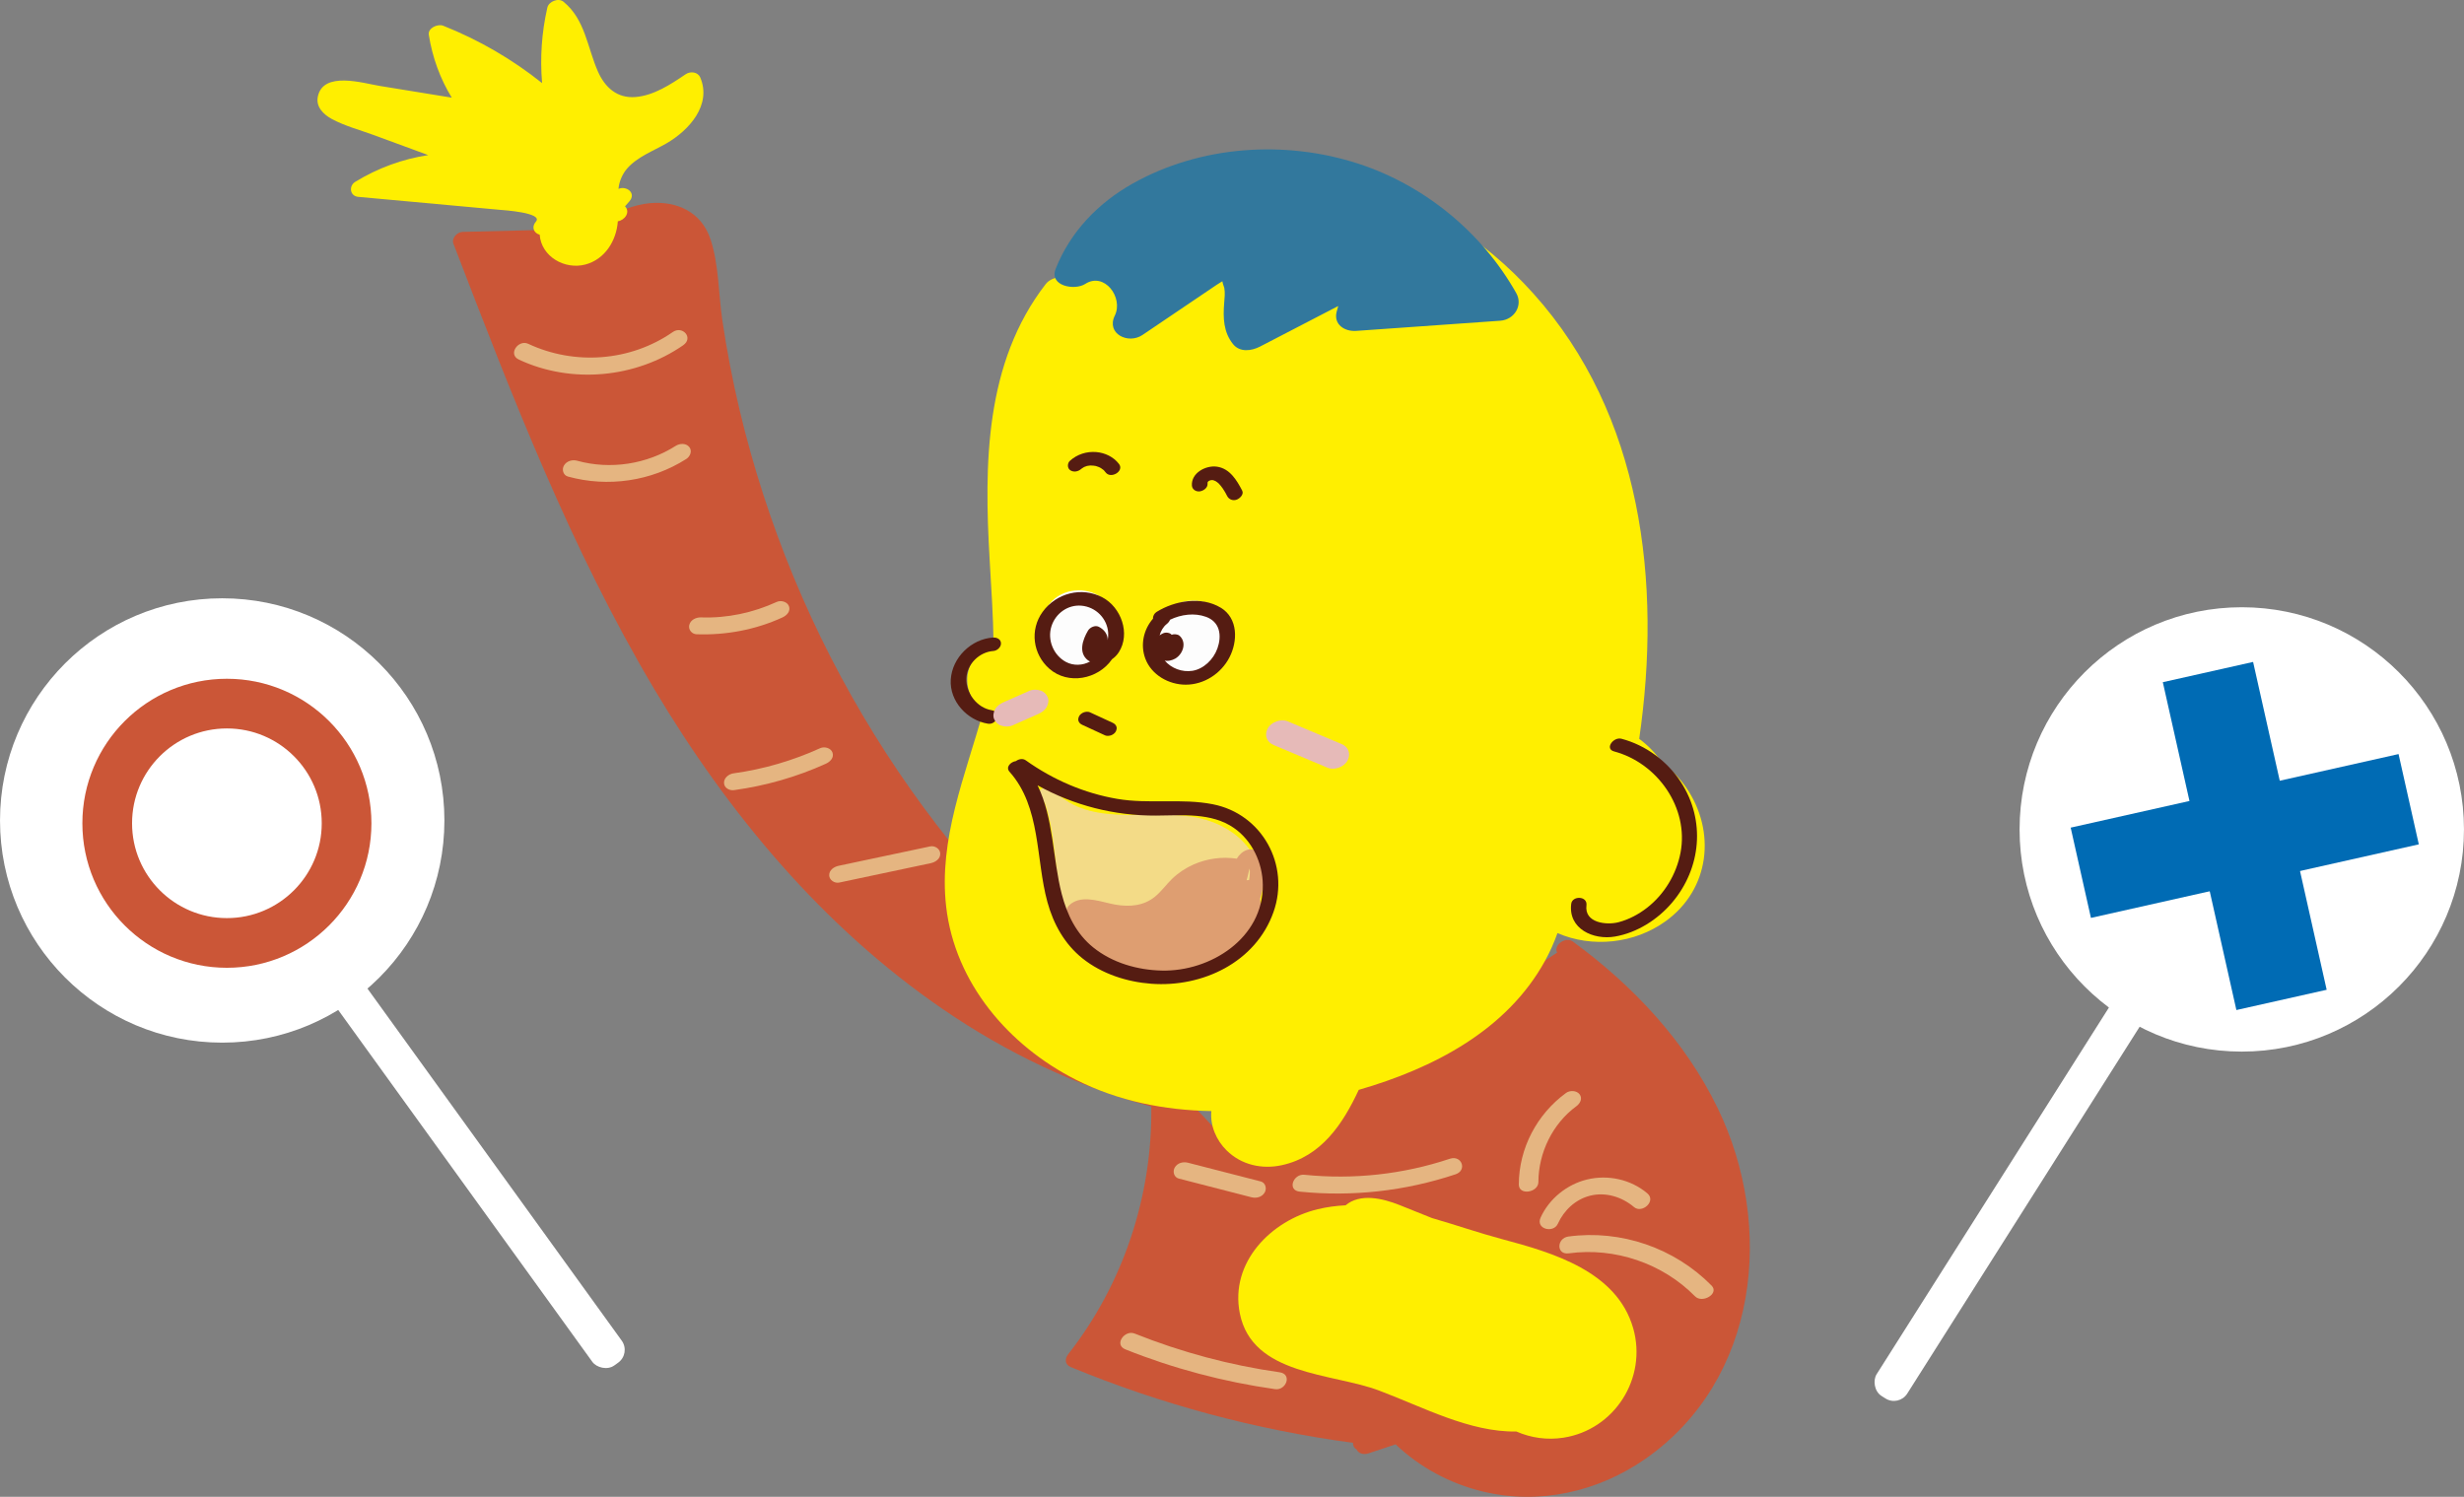 <?xml version="1.0" encoding="UTF-8"?>
<svg id="_レイヤー_1" data-name="レイヤー_1" xmlns="http://www.w3.org/2000/svg" version="1.1" viewBox="0 0 192.809 117.137">
  <rect x="0" y="0" width="192.809" height="117.137" fill="#808080" stroke="none"/>
  <!-- Generator: Adobe Illustrator 29.2.1, SVG Export Plug-In . SVG Version: 2.1.0 Build 116)  -->
  <defs>
    <style>
      .st0 {
        fill: #f3db87;
      }

      .st1 {
        fill: #e6bab8;
      }

      .st2 {
        fill: #551c12;
      }

      .st3 {
        fill: #e5b581;
      }

      .st4 {
        fill: #32789d;
      }

      .st5 {
        fill: #fff;
      }

      .st6 {
        fill: #cb5637;
      }

      .st7 {
        fill: #ffef00;
      }

      .st8 {
        fill: none;
        stroke: #cb5637;
        stroke-miterlimit: 10;
        stroke-width: 3.888px;
      }

      .st9 {
        fill: #de9e71;
      }

      .st10 {
        fill: #006bb4;
      }

      .st11 {
        fill: #fdfdfd;
      }
    </style>
  </defs>
  <g>
    <g>
      <path class="st6" d="M134.41,86.72c-2.552-5.266-6.642-9.602-11.332-13.038-.584-.428-1.541.303-1.233.864-6.592,4.356-13.184,8.712-19.777,13.067-.804.531-1.606,1.063-2.411,1.593-.888.584-1.818,1.247-2.874.665-.752-.414-1.32-1.124-1.9-1.741-.706-.75-1.411-1.501-2.117-2.252-2.735-2.908-5.469-5.817-8.204-8.726-2.628-2.795-5.256-5.591-7.884-8.386-.021-.077-.059-.154-.125-.23-6.04-6.959-10.928-14.869-14.451-23.383-1.749-4.229-3.165-8.596-4.223-13.048-.553-2.329-1.007-4.68-1.356-7.048-.306-2.071-.264-4.362-.933-6.354-.705-2.102-2.605-2.989-4.725-2.804-2.591.226-5.071,2.379-7.701,1.786-.326-.073-.658.087-.881.313-2.029.05-4.058.099-6.087.149-.421.01-.879.495-.714.924,4.566,11.895,9.176,23.859,15.709,34.844,5.782,9.723,13.201,18.623,22.585,25.056,4.978,3.412,10.478,6.055,16.313,7.62.097,6.975-2.184,13.886-6.499,19.382-.284.362-.272.815.2,1.01,7.073,2.925,14.504,4.909,22.085,5.929-.013.212.081.4.266.503.17.357.588.438.939.321.71-.236,1.419-.471,2.129-.707,1.881,1.796,4.26,3.076,6.819,3.693,4.425,1.066,9.03.026,12.739-2.567,8.843-6.18,10.125-18.189,5.643-27.436Z"/>
      <path class="st7" d="M131.942,61.625c-.506-.738-1.137-1.377-1.851-1.899-.492-.731-1.108-1.381-1.823-1.904,1.778-12.206.236-25.374-8.289-34.86-3.925-4.367-9.048-7.629-14.837-8.808-5.494-1.119-11.4-.071-16.27,2.664-2.264,1.272-4.191,2.926-5.748,4.866-.496-.004-1.012.179-1.294.542-4.78,6.177-4.823,14.119-4.39,21.567.127,2.18.277,4.382.307,6.581-.948.369-1.733,1.153-1.98,2.16-.158.642-.075,1.31.186,1.9-.001.009-.004.018-.005.027-.037.266.096.478.339.556.181.246.398.467.649.649-1.403,5.044-3.505,10.001-2.899,15.279.687,5.984,4.899,10.888,10.152,13.549,3.312,1.678,6.936,2.391,10.601,2.455-.107,1.132.378,2.275,1.195,3.08,1.149,1.132,2.759,1.495,4.319,1.154,3.084-.674,4.775-3.222,6.018-5.894,5.807-1.677,11.575-4.642,14.577-10.098.383-.696.709-1.423.975-2.172,2.704,1.176,6.017.837,8.467-.932,3.455-2.493,3.966-7.016,1.601-10.464Z"/>
      <path class="st4" d="M118.65,22.943c-2.669-4.743-7.172-8.445-12.351-10.131-5.753-1.873-12.364-1.427-17.67,1.555-2.698,1.516-4.879,3.774-6.022,6.668-.535,1.356,1.49,1.715,2.308,1.186,1.504-.972,3.01,1.069,2.319,2.475-.695,1.415,1.046,2.275,2.168,1.516,1.093-.739,2.185-1.478,3.278-2.216.588-.398,1.177-.795,1.765-1.193.252-.17.502-.344.756-.511.146-.1.295-.194.448-.283.025.164.149.508.15.511.076.388.024.806-.007,1.195-.092,1.15-.062,2.27.692,3.212.533.666,1.448.539,2.114.194,2.039-1.057,4.079-2.114,6.118-3.172-.045.158-.092.315-.13.476-.232.989.654,1.531,1.528,1.47,3.759-.265,7.518-.53,11.276-.796,1.109-.078,1.797-1.2,1.26-2.155Z"/>
      <path class="st11" d="M87.09,48.078c-.176-.557-.566-1.109-1.062-1.425-1.313-.835-3.211-.515-4.06.832-.344.546-.409,1.296-.172,1.896.072.183.168.35.281.5-.054.188-.08.385-.067.564.029.391.157.7.374,1.023.044.065.096.121.152.176.133.13.267.269.427.367.33.203.7.346,1.09.375.846.063,1.709-.296,2.289-.911.408-.432.726-1.011.834-1.598.112-.609.101-1.202-.086-1.798Z"/>
      <path class="st11" d="M96.23,49.061c-.111-.338-.301-.673-.531-.945-.52-.615-1.292-1.061-2.108-1.109-.935-.055-1.879.27-2.525.965-.202.217-.36.464-.494.722-.332.296-.575.673-.732,1.097-.164.44-.127.974.023,1.413.167.487.49.867.873,1.196.63.543,1.482.689,2.286.664.353-.011.712-.097,1.045-.208.337-.113.676-.28.961-.494.63-.472,1.185-1.134,1.301-1.938.068-.475.055-.897-.098-1.362Z"/>
      <path class="st2" d="M95.528,47.56c-1.512-.919-3.594-.566-5.027.329-.177.11-.294.321-.276.523-.739.847-1.011,2.045-.602,3.133.479,1.276,1.836,2.038,3.163,2.036,1.432-.002,2.756-.863,3.414-2.127.663-1.272.688-3.069-.672-3.896ZM95.256,50.76c-.305.857-1.088,1.602-1.951,1.735-.798.123-1.647-.186-2.169-.805.031.005.06.019.091.021.1.009.209.009.308-.013.17-.037.279-.077.434-.161.088-.047.167-.118.24-.184.073-.067.132-.151.19-.23.032-.044.058-.092.08-.141.042-.094.086-.19.105-.292.017-.097.034-.201.025-.301-.009-.098-.026-.206-.067-.298-.041-.092-.094-.189-.165-.262-.034-.032-.068-.063-.101-.095-.061-.044-.128-.072-.201-.082-.121-.027-.272-.028-.388.024-.054-.058-.117-.106-.195-.131-.147-.047-.323-.056-.467.008-.114.051-.198.103-.284.167.098-.354.285-.673.562-.892.11-.087.207-.203.254-.331.866-.416,1.913-.556,2.819-.224.465.17.821.488.974.967.157.494.079,1.04-.092,1.519Z"/>
      <path class="st2" d="M86.265,46.747c-1.625-.855-3.619-.332-4.682,1.139-1.017,1.406-.764,3.312.528,4.446,1.471,1.29,3.81.826,4.891-.722.003-.004.002-.008.004-.012.213-.151.4-.337.537-.549.939-1.456.186-3.53-1.279-4.301ZM83.412,51.802c-.982-.525-1.471-1.73-1.137-2.787.32-1.012,1.283-1.709,2.347-1.616,1.125.099,2.018.995,2.095,2.127.013.189-.005.381-.041.57.015-.461-.288-.848-.707-1.051-.282-.137-.683.054-.83.302-.415.7-.785,1.741.007,2.337.048.036.1.056.15.085-.568.313-1.291.35-1.885.033Z"/>
      <path class="st2" d="M131.53,61.205c-1.073-1.649-2.744-2.886-4.647-3.392-.638-.169-1.339.789-.579.991,3.383.899,5.869,4.406,5.198,7.924-.321,1.684-1.262,3.254-2.619,4.31-.659.512-1.419.918-2.228,1.131-.937.246-2.69.063-2.514-1.318.095-.747-1.109-.775-1.192-.123-.251,1.968,1.744,2.856,3.427,2.563,1.728-.301,3.334-1.324,4.461-2.65,2.288-2.694,2.636-6.45.694-9.435Z"/>
      <path class="st2" d="M77.729,50.945c.296-.021.608-.294.598-.603-.011-.333-.341-.47-.628-.45-1.707.119-3.194,1.575-3.301,3.288-.106,1.701,1.282,3.189,2.907,3.455.695.114,1.087-.926.286-1.057-1.141-.187-2.006-1.337-1.971-2.472.036-1.154,1.039-2.087,2.108-2.161Z"/>
      <path class="st2" d="M87.355,56.841c-.06-.14-.161-.219-.297-.282-.594-.274-1.187-.548-1.781-.822-.133-.061-.336-.039-.467.008-.137.05-.294.161-.363.294-.064.122-.104.273-.047.407.06.14.161.219.297.282.594.274,1.187.548,1.781.822.132.061.336.039.467-.008.137-.05.294-.161.363-.294.064-.122.104-.273.047-.407Z"/>
      <g>
        <path class="st2" d="M94.741,37.582c-.054.013-.091.037,0,0h0Z"/>
        <path class="st2" d="M97.203,38.394c-.428-.819-.968-1.727-1.972-1.873-.871-.127-2.03.487-1.964,1.48.021.31.334.498.628.45.284-.046.62-.275.598-.603-.002-.029-.001-.057-.002-.085.002-.004.002-.001.004-.006.001-.002.003-.007.004-.011.008-.015.018-.035.024-.048.012-.012.024-.024.035-.036.021-.013.042-.027.062-.04.02-.008.04-.017.061-.024.03-.011.064-.016.094-.029-.017.008-.022.009-.035.014.006-.002.011-.004.017-.005.03-.004.059-.006.089-.009.03.004.06.005.09.009.031.017.136.059.17.067.009.006.018.011.028.017.034.021.067.044.099.067.038.027.074.057.109.087.005.004.009.008.014.012.002.002,0,0.0.002.002.058.066.12.128.175.197.104.129.196.267.281.408.022.036.042.072.064.108.006.01.005.008.008.013.002.005.001.002.005.01.046.085.091.17.136.255.145.277.467.394.764.273.235-.096.562-.408.41-.701Z"/>
      </g>
      <g>
        <path class="st2" d="M87.559,36.305c-.419-.548-1.091-.871-1.772-.928-.759-.064-1.498.174-2.064.683-.214.192-.221.582.032.743.283.18.622.097.86-.113-.01.01.041-.032.056-.042.05-.035.102-.064.153-.096.016-.007.032-.014.048-.021.055-.022.11-.042.167-.059-.007 0-.009.001-.017.001.023-0.0.049-.011.072-.015.06-.011.12-.019.181-.025.026-.003.053-.004.079-.005.05.014.137.004.184.009.056.006.11.015.166.024-.001-.001-.004-.002-.005-.003.001.001.009.003.012.004.003 0.0.006.001.009.001.044.008.044.011.033.012.014.003.03.006.034.007.058.017.116.038.173.06.028.011.056.023.084.036l.022.01c.015.008.03.017.044.025.026.016.052.032.077.048.051.033.099.069.146.107.008.007.023.016.038.027.004.006.009.013.021.027.045.05.089.1.13.154.401.525,1.473-.101,1.038-.671Z"/>
        <path class="st2" d="M85.703,36.461c.01.011.037.015.05.014-.019-.004-.033-.008-.043-.013-.002-0-.004-.001-.007-.001Z"/>
        <path class="st2" d="M85.043,36.47c-.002 0-.003.001-.004.002.11-.004.072-.022.004-.002Z"/>
      </g>
      <path class="st0" d="M93.877,64.029c-3.491-.811-8.178.751-11.075-1.865-.027-.032-.054-.061-.087-.084-.107-.102-.218-.195-.32-.309-.44-.491-1.513.141-1.038.671.129.144.263.279.401.406,1.167,3.288.48,7.042,2.326,10.123,1.686,2.814,5.318,3.559,8.358,2.999,2.97-.547,5.693-2.544,6.185-5.673.509-3.239-1.731-5.568-4.75-6.269Z"/>
      <path class="st9" d="M98.524,66.712c-.641-.529-1.391-.128-1.744.485-1.146-.171-2.324-.013-3.388.457-.615.271-1.19.653-1.674,1.12-.46.444-.828.973-1.322,1.382-.9.746-2.017.83-3.132.635-.987-.173-2.305-.721-3.273-.186-.846.468-.667,1.237-.21,1.903-.141.164-.184.38-.015.586,2.044,2.492,5.406,3.585,8.469,2.962,1.222 0,2.429-.214,3.577-.802,1.794-.919,3.109-2.935,2.788-4.923.096-.287.182-.577.246-.874.178-.824.438-2.118-.322-2.745ZM97.782,67.961c.042.294.012.61-.04.913-.065-.005-.13-.002-.195.011.064-.217.119-.437.164-.659.007-.037.039-.146.072-.265Z"/>
      <path class="st2" d="M94.914,62.94c-2.46-.485-5.005.001-7.486-.422-2.586-.441-5.028-1.496-7.16-3.017-.237-.169-.549-.104-.769.058-.426.065-.826.476-.501.839,2.465,2.762,2.039,6.824,2.962,10.19.473,1.725,1.339,3.289,2.752,4.417,1.514,1.208,3.475,1.841,5.391,1.981,3.995.291,8.153-1.674,9.548-5.61,1.308-3.691-.896-7.678-4.737-8.435ZM90.909,75.954c-1.907-.043-3.86-.602-5.362-1.81-1.325-1.066-2.051-2.573-2.468-4.189-.716-2.775-.625-5.914-1.892-8.5,2.83,1.576,6.012,2.389,9.282,2.37,2.023-.012,4.323-.253,6.08.964,1.432.992,2.25,2.736,2.266,4.458.039,4.172-4.093,6.793-7.905,6.707Z"/>
      <path class="st7" d="M127.796,103.939c-1.27-4.448-6.314-5.917-10.241-6.963-1.812-.483-3.647-1.121-5.501-1.654-.848-.34-1.695-.682-2.543-1.02-1.359-.541-3.089-.929-4.218.021-.724.038-1.451.131-2.18.306-3.644.878-6.895,4.155-6.096,8.156.972,4.865,7.214,4.655,10.877,6.028,3.46,1.297,7.097,3.276,10.766,3.213,1.142.502,2.414.68,3.679.483,4.007-.622,6.572-4.667,5.458-8.571Z"/>
      <path class="st7" d="M54.792,6.06c-.188-.441-.774-.499-1.141-.249-1.158.787-2.484,1.664-3.919,1.782-1.439.119-2.395-.754-2.943-1.994-.838-1.899-.99-4.062-2.694-5.462-.399-.328-1.155-.025-1.266.461-.447,1.963-.577,3.932-.41,5.905-2.342-1.869-4.941-3.378-7.737-4.489-.419-.167-1.214.171-1.128.714.282,1.766.88,3.416,1.796,4.914-1.885-.307-3.771-.614-5.656-.921-1.272-.207-4.411-1.187-4.825.844-.163.801.444,1.395,1.094,1.746,1.009.545,2.19.857,3.265,1.252l4.283,1.574c-2.009.306-3.943,1.011-5.712,2.092-.528.322-.423,1.116.23,1.176,2.487.228,4.974.455,7.461.683,1.212.111,2.423.222,3.635.333.215.02,3.425.22,2.805.929-.373.426-.148.898.3,1.017.126,1.716,1.961,2.756,3.57,2.334,1.541-.404,2.438-1.872,2.545-3.385.529-.076,1.008-.706.562-1.169.113-.129.226-.258.339-.387.576-.657-.241-1.247-.85-.978.046-.582.318-1.179.666-1.583.796-.924,2.062-1.384,3.094-1.982,1.749-1.013,3.556-2.999,2.638-5.155Z"/>
      <path class="st3" d="M52.642,25.987c-3.315,2.298-7.669,2.622-11.313.916-.762-.356-1.617.82-.724,1.238,4.103,1.921,9.138,1.453,12.853-1.123.832-.577-.049-1.564-.817-1.032Z"/>
      <path class="st3" d="M53.938,34.985c-.249-.318-.744-.295-1.056-.097-2.273,1.445-5.116,1.885-7.717,1.168-.382-.106-.829.018-1.037.377-.18.311-.061.758.313.861,3.13.862,6.514.37,9.258-1.374.305-.194.484-.623.24-.935Z"/>
      <path class="st3" d="M61.739,47.445c-.13-.357-.625-.492-.955-.342-1.856.85-3.878,1.284-5.922,1.213-.386-.014-.817.18-.924.583-.096.362.193.724.566.737,2.31.08,4.617-.352,6.722-1.316.329-.151.656-.479.512-.875Z"/>
      <path class="st3" d="M65.141,58.89c-.13-.358-.625-.491-.955-.342-2.159.981-4.434,1.648-6.784,1.971-.368.05-.761.349-.747.753.013.397.426.611.784.562,2.481-.341,4.91-1.033,7.19-2.069.33-.15.656-.48.512-.875Z"/>
      <path class="st3" d="M72.789,66.236c-2.385.506-4.771,1.011-7.156,1.516-.365.077-.761.331-.747.753.013.377.428.638.785.562,2.385-.506,4.771-1.011,7.156-1.516.365-.077.761-.331.747-.753-.013-.377-.428-.638-.785-.562Z"/>
      <path class="st3" d="M133.934,100.608c-2.904-2.949-7.099-4.396-11.206-3.841-.919.124-.971,1.452.037,1.315,3.591-.485,7.326.778,9.872,3.364.575.584,1.915-.209,1.296-.838Z"/>
      <path class="st3" d="M128.905,93.388c-1.29-1.095-3.093-1.483-4.729-1.081-1.568.385-2.955,1.503-3.624,2.979-.407.897,1.002,1.25,1.35.483.48-1.058,1.372-1.903,2.515-2.195,1.22-.311,2.505.09,3.446.889.626.531,1.762-.464,1.042-1.075Z"/>
      <path class="st3" d="M123.597,85.629c-.238-.303-.758-.315-1.056-.097-2.275,1.663-3.686,4.332-3.693,7.161-.002.89,1.529.636,1.532-.191.006-2.298,1.115-4.575,2.979-5.938.29-.212.494-.61.24-.935Z"/>
      <path class="st3" d="M113.452,90.681c-3.666,1.222-7.542,1.644-11.386,1.253-.87-.089-1.369,1.217-.358,1.32,4.113.418,8.265-.049,12.186-1.356.934-.311.488-1.527-.443-1.217Z"/>
      <path class="st3" d="M100.131,107.391c-3.894-.552-7.695-1.573-11.347-3.032-.779-.311-1.641.871-.724,1.238,3.764,1.504,7.699,2.545,11.713,3.114.87.123,1.363-1.178.358-1.32Z"/>
      <path class="st3" d="M98.652,92.456c-1.897-.488-3.795-.976-5.692-1.464-.385-.099-.827.014-1.037.377-.177.307-.064.764.313.861,1.897.488,3.795.976,5.692,1.465.385.099.827-.014,1.037-.378.177-.307.064-.763-.313-.861Z"/>
    </g>
    <path class="st1" d="M104.976,58.224c-1.408-.593-2.816-1.186-4.224-1.779-.527-.221-1.294.063-1.557.567-.277.53-.076,1.063.47,1.293,1.408.593,2.816,1.185,4.224,1.778.527.222,1.294-.063,1.558-.567.277-.53.075-1.063-.471-1.293Z"/>
    <path class="st1" d="M81.989,54.572c-.104-.245-.299-.447-.558-.529-.277-.088-.606-.104-.876.015l-2.002.886c-.275.121-.527.283-.681.551-.123.213-.188.528-.087.764.104.245.299.447.558.529.276.088.606.104.876-.016.668-.295,1.335-.59,2.002-.886.275-.122.527-.283.681-.551.122-.213.188-.528.087-.764Z"/>
  </g>
  <g>
    <circle class="st5" cx="17.388" cy="64.207" r="17.387"/>
    <rect class="st5" x="35.299" y="71.156" width="2.835" height="39.309" rx="1.233" ry="1.233" transform="translate(-46.215 38.686) rotate(-35.835)"/>
  </g>
  <g>
    <circle class="st5" cx="175.42" cy="64.908" r="17.387"/>
    <g>
      <rect class="st10" x="172.032" y="52.275" width="7.24" height="26.294" transform="translate(201.029 -120.292) rotate(77.353)"/>
      <rect class="st10" x="172.032" y="52.275" width="7.24" height="26.294" transform="translate(361.366 90.798) rotate(167.353)"/>
    </g>
    <rect class="st5" x="156.485" y="73.083" width="2.835" height="39.309" rx="1.233" ry="1.233" transform="translate(74.139 -70.103) rotate(32.353)"/>
  </g>
  <circle class="st8" cx="17.755" cy="64.427" r="9.365"/>
</svg>